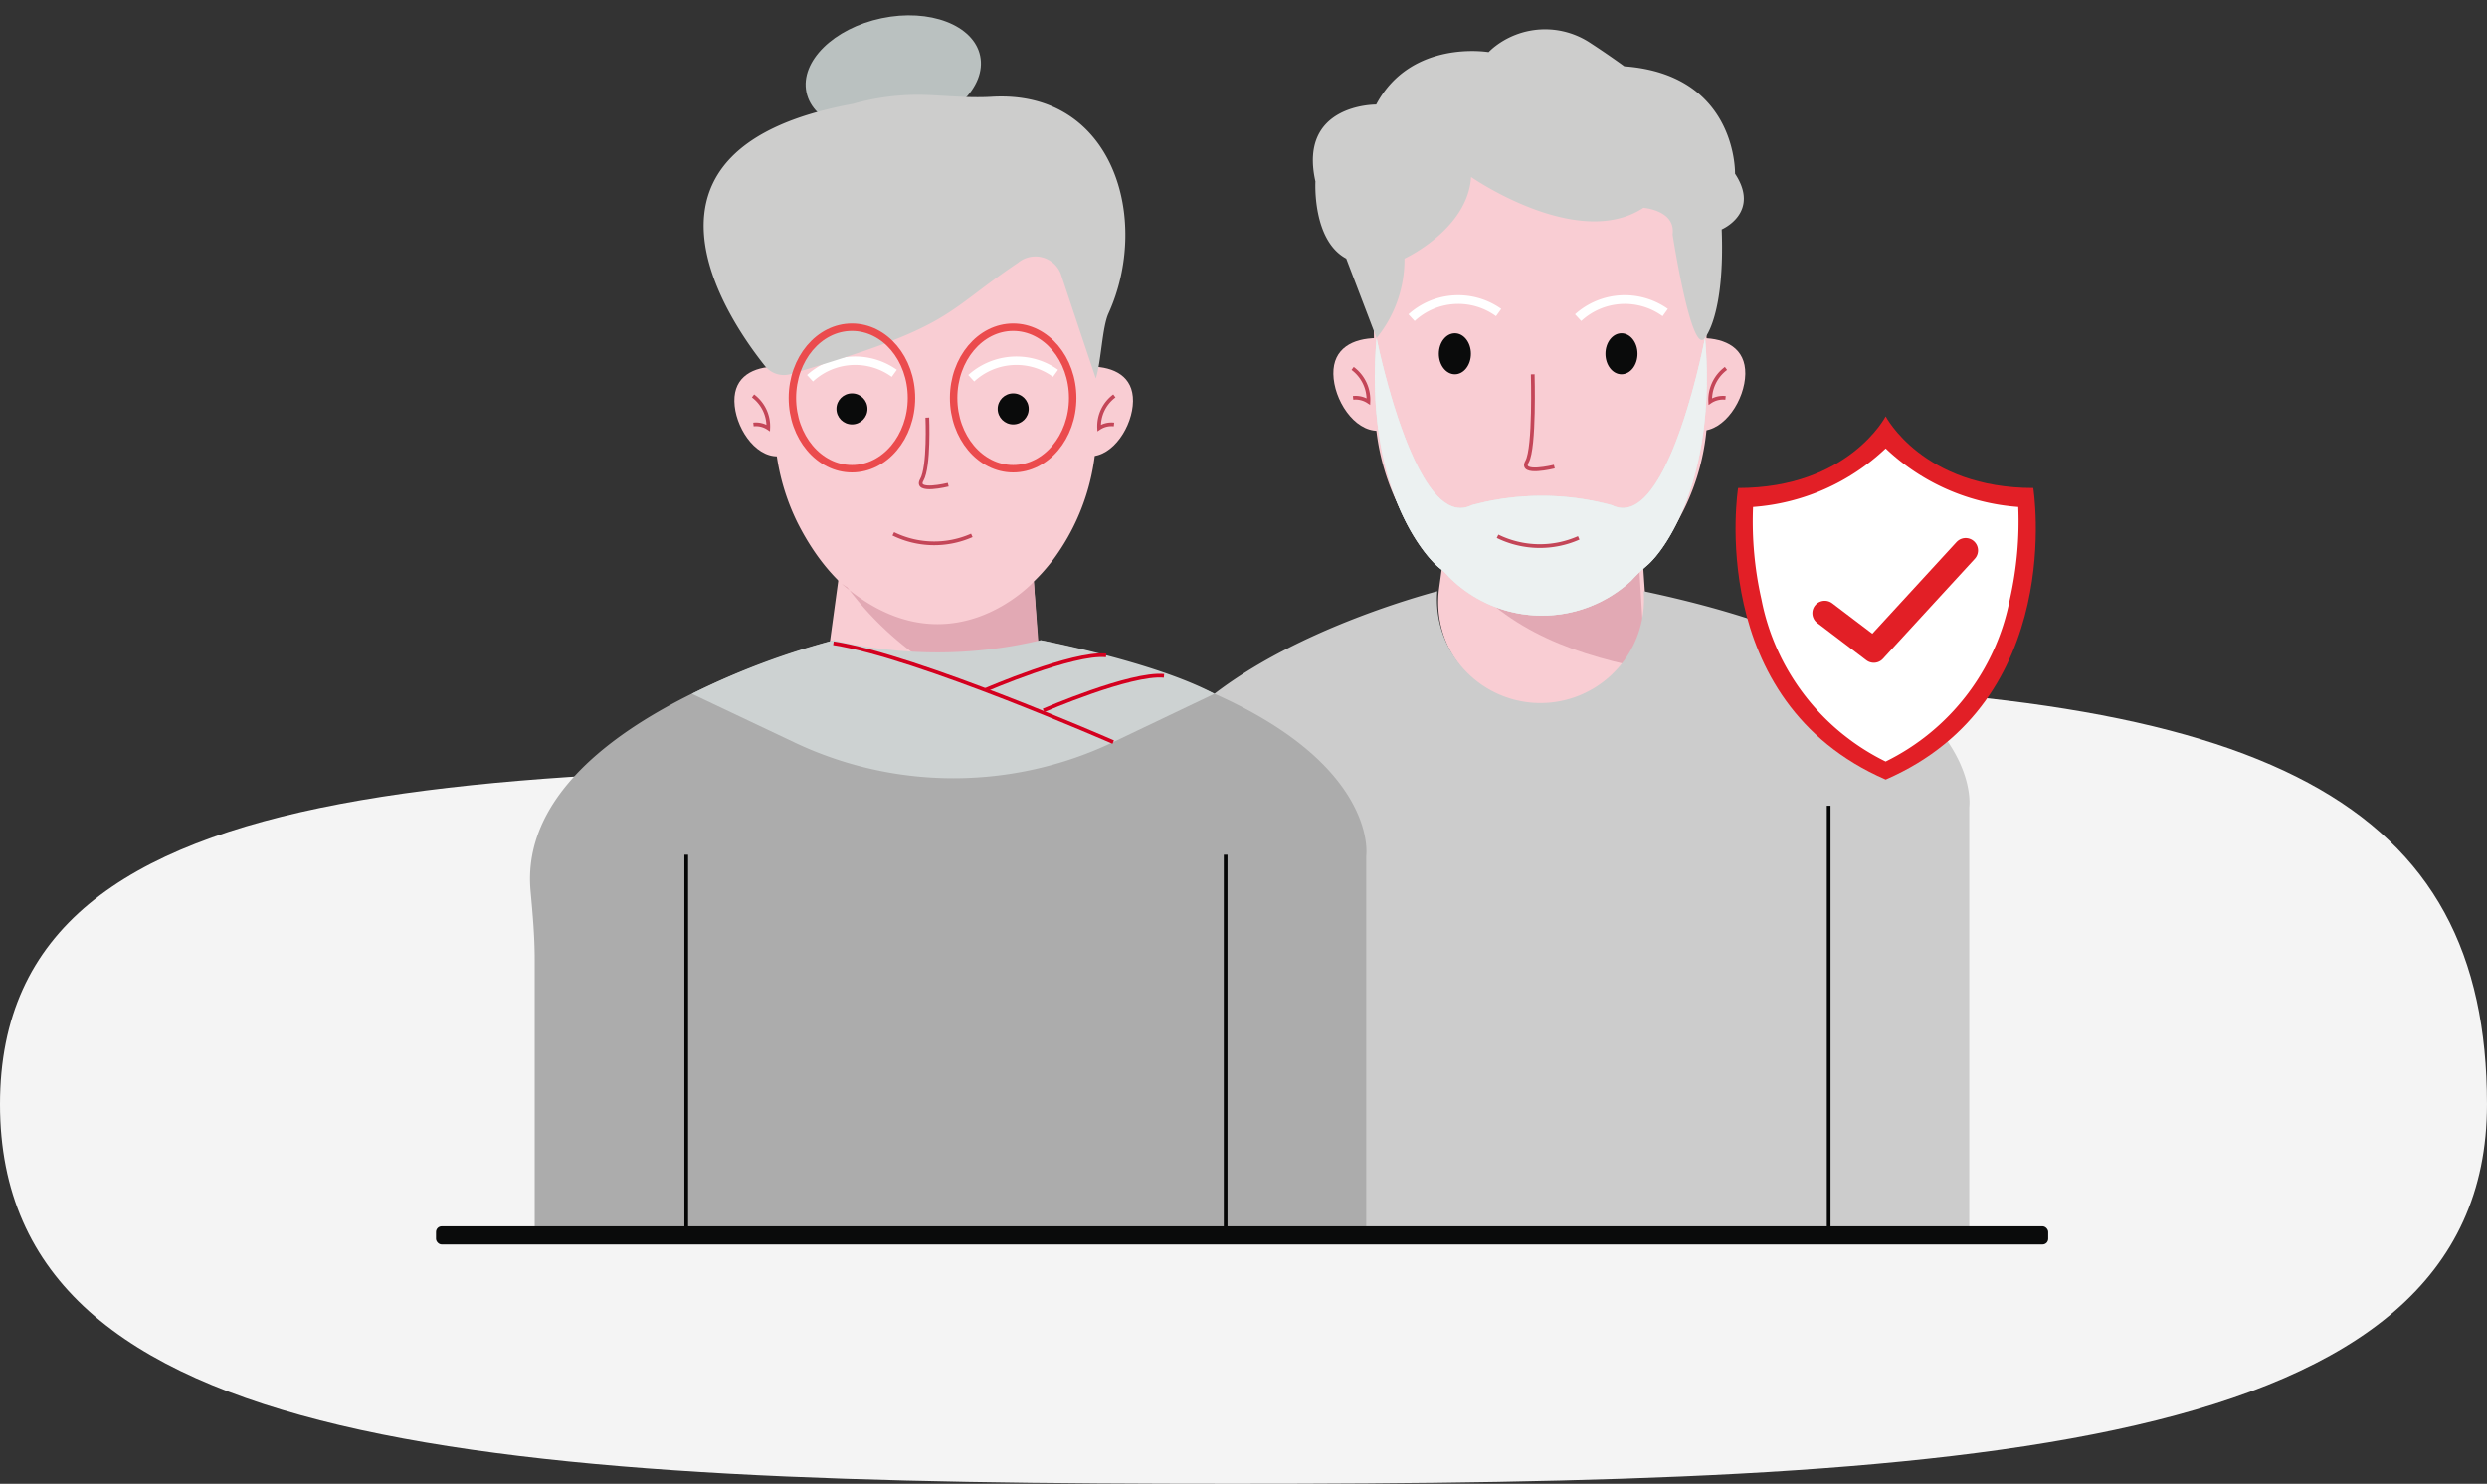 <svg xmlns="http://www.w3.org/2000/svg" width="200.665" height="119.74" viewBox="0 0 200.665 119.74"><rect x="0" y="0" width="200.665" height="119.74" fill="#333333" stroke="none"/><defs><style>.a{fill:#f4f4f4;}.b{fill:#f9cdd3;}.c,.l,.p,.r,.t{fill:none;}.c{stroke:#c44658;}.c,.l,.p,.r{stroke-miterlimit:10;}.c,.l,.r{stroke-width:0.3px;}.d{fill:#e2a9b4;}.e{fill:#ccc;}.f{fill:#0a0b0b;}.g{fill:#fff;}.h{fill:#cdcdcc;}.i{opacity:0.75;mix-blend-mode:multiply;isolation:isolate;}.j{opacity:0.7;}.k{fill:#e9f1f1;}.l{stroke:#040505;}.m{fill:#eb4b4d;}.n{fill:#bac1c0;}.o{fill:#acacac;}.p{stroke:#eb4b4d;stroke-width:0.6px;}.q{fill:#cdd2d2;}.r{stroke:#d4001f;}.s{fill:#e21f26;}.t{stroke:#e21f26;stroke-linecap:round;stroke-linejoin:round;stroke-width:2px;}</style></defs><g transform="translate(-730 -11398.964)"><path class="a" d="M107.5,62.769c8.431,0,29.98-6.684,37.854-6.634,46.033.295,63.38,9.724,63.38,33.95,0,28.235-41.864,30.619-101.235,30.619S8.07,118.32,8.07,90.085,48.129,62.769,107.5,62.769Z" transform="translate(721.93 11398)"/><g transform="translate(8.18 -207.037)"><g transform="translate(757 11606)"><g transform="translate(0 0.001)"><g transform="translate(56.24 2.371)"><g transform="translate(45.781 24.913)"><path class="b" d="M410.233,159.383c1.961.035,3.586-2.521,3.618-4.59s-1.57-2.874-3.485-2.893Z" transform="translate(-410.233 -151.9)"/><path class="c" d="M412,153.433a3.155,3.155,0,0,0-1.27,2.678,1.853,1.853,0,0,1,1.234-.3" transform="translate(-409.939 -150.986)"/></g><g transform="translate(16.163 24.913)"><path class="b" d="M395.294,159.383c-1.963.035-3.586-2.521-3.619-4.59s1.57-2.874,3.487-2.893Z" transform="translate(-391.674 -151.9)"/><path class="c" d="M392.649,153.433a3.157,3.157,0,0,1,1.272,2.678,1.856,1.856,0,0,0-1.235-.3" transform="translate(-391.093 -150.986)"/></g><path class="b" d="M405.042,183.538h0a8.358,8.358,0,0,0,8.642-8.062,8.526,8.526,0,0,0-.014-.857l-1.353-20.1a6.3,6.3,0,0,0-6.071-5.9h0a6.309,6.309,0,0,0-6.471,5.467l-2.724,19.961a8.359,8.359,0,0,0,7.143,9.417C404.474,183.5,404.758,183.527,405.042,183.538Z" transform="translate(-372.354 -128.945)"/><path class="d" d="M412.964,163.052s-6.8,7.548-15.687-.134l.479.314c3.939,5.276,9.084,7.4,15.533,8.725h.219" transform="translate(-372.172 -120.422)"/><path class="b" d="M406.944,141.67h0A13.091,13.091,0,0,0,393.7,154.849l.113,8.54a18.616,18.616,0,0,0,1.928,8.168c2.359,4.666,6.136,7.287,11.712,7.287h0c4.076,0,7.3-1.226,9.59-4.215a18.356,18.356,0,0,0,3.607-11.434l-.11-8.345A13.517,13.517,0,0,0,406.944,141.67Z" transform="translate(-374.305 -133.083)"/><path class="e" d="M422.747,164.7l.006.107a8.5,8.5,0,0,1,.014.855,8.353,8.353,0,1,1-16.674-.962c-4.271,1.16-25.673,7.614-24.5,20.252.171,1.837.332,3.674.332,5.519v26.635h67.091v-34.98S450.69,170.6,422.747,164.7Z" transform="translate(-381.546 -119.36)"/><ellipse class="f" cx="1.294" cy="1.655" rx="1.294" ry="1.655" transform="translate(24.674 24.524)"/><path class="g" d="M402.535,151.427l.423-.587a6,6,0,0,0-7.488.433l.5.543A5.177,5.177,0,0,1,402.535,151.427Z" transform="translate(-373.249 -128.28)"/><ellipse class="f" cx="1.294" cy="1.655" rx="1.294" ry="1.655" transform="translate(38.116 24.524)"/><g transform="translate(19.512 24.881)"><path class="h" d="M420.413,151.88s-2.979,15.77-7.509,13.52a21.567,21.567,0,0,0-11.336,0c-4.529,2.25-7.659-13.488-7.659-13.488-1.01,11.856,3.813,17.6,5.158,18.614a4.009,4.009,0,0,1,.665.64,10.606,10.606,0,0,0,14.727.319,13.41,13.41,0,0,1,1.246-1.2C417.343,168.9,421.358,162.971,420.413,151.88Z" transform="translate(-393.772 -151.88)"/><g class="i"><path class="g" d="M420.413,151.88s-2.979,15.77-7.509,13.52a21.567,21.567,0,0,0-11.336,0c-4.529,2.25-7.659-13.488-7.659-13.488-1.01,11.856,3.813,17.6,5.158,18.614a4.009,4.009,0,0,1,.665.64,10.606,10.606,0,0,0,14.727.319,13.41,13.41,0,0,1,1.246-1.2C417.343,168.9,421.358,162.971,420.413,151.88Z" transform="translate(-393.772 -151.88)"/></g><g class="j"><path class="k" d="M420.413,151.88s-2.979,15.77-7.509,13.52a21.567,21.567,0,0,0-11.336,0c-4.529,2.25-7.659-13.488-7.659-13.488-1.01,11.856,3.813,17.6,5.158,18.614a4.009,4.009,0,0,1,.665.64,10.606,10.606,0,0,0,14.727.319,13.41,13.41,0,0,1,1.246-1.2C417.343,168.9,421.358,162.971,420.413,151.88Z" transform="translate(-393.772 -151.88)"/><g class="i"><path class="k" d="M420.413,151.88s-2.979,15.77-7.509,13.52a21.567,21.567,0,0,0-11.336,0c-4.529,2.25-7.659-13.488-7.659-13.488-1.01,11.856,3.813,17.6,5.158,18.614a4.009,4.009,0,0,1,.665.64,10.606,10.606,0,0,0,14.727.319,13.41,13.41,0,0,1,1.246-1.2C417.343,168.9,421.358,162.971,420.413,151.88Z" transform="translate(-393.772 -151.88)"/></g></g></g><path class="g" d="M410.958,151.427l.423-.587a6,6,0,0,0-7.488.433l.5.543A5.177,5.177,0,0,1,410.958,151.427Z" transform="translate(-368.23 -128.28)"/><path class="c" d="M401.959,153.732s.176,5.937-.458,7.047,2.2.4,2.2.4" transform="translate(-369.71 -125.896)"/><path class="c" d="M406.524,162.05a7.748,7.748,0,0,1-6.548-.129" transform="translate(-370.564 -121.016)"/><path class="h" d="M395.779,161.2a10.033,10.033,0,0,0,2.252-6.414s5.105-2.352,5.373-6.585c0,0,8.6,5.98,13.906,2.486,0,0,2.62.2,2.352,2.15,0,0,1.545,10.009,2.619,8.33,0,0,1.613-1.815,1.344-8.734,0,0,3.158-1.342,1.076-4.5,0,0,.2-7.994-8.935-8.666,0,0-1.312-.956-2.739-1.882a6.6,6.6,0,0,0-7.855.409c-.121.105-.241.215-.358.33,0,0-6.246-1.074-9.068,4.232,0,0-6.315-.078-4.9,6.208,0,0-.27,4.743,2.485,6.221Z" transform="translate(-376.129 -136.289)"/><line class="l" y2="34.674" transform="translate(12.606 62.651)"/><line class="l" y2="34.674" transform="translate(56.127 62.651)"/></g><path class="m" d="M352.617,196.847" transform="translate(-342.544 -97.833)"/><g transform="translate(7.585 0)"><g transform="translate(0 0)"><g transform="translate(16.488 13.275)"><path class="b" d="M374.372,188.849h0a8.729,8.729,0,0,0,9.021-9.326L381.978,158.5a6.584,6.584,0,0,0-6.347-6.165h0a6.6,6.6,0,0,0-6.767,5.716l-2.85,20.876a8.729,8.729,0,0,0,8.358,9.923Z" transform="translate(-358.683 -137.635)"/><path class="b" d="M376.167,143.122h0a12.667,12.667,0,0,0-12.818,12.754l.11,8.265a18.029,18.029,0,0,0,1.866,7.9c2.284,4.516,5.94,8.069,11.335,8.069h0c3.945,0,7.07-2.2,9.28-5.094a17.779,17.779,0,0,0,3.492-11.069l-.107-8.075A13.082,13.082,0,0,0,376.167,143.122Z" transform="translate(-360.223 -143.122)"/><circle class="f" cx="1.252" cy="1.252" r="1.252" transform="translate(8.237 18.471)"/><path class="g" d="M371.9,154.474l.41-.57a5.8,5.8,0,0,0-7.245.42l.48.525A5.007,5.007,0,0,1,371.9,154.474Z" transform="translate(-359.2 -137.336)"/><circle class="f" cx="1.252" cy="1.252" r="1.252" transform="translate(21.246 18.471)"/><path class="g" d="M380.051,154.474l.41-.57a5.8,5.8,0,0,0-7.245.42l.48.525A5.007,5.007,0,0,1,380.051,154.474Z" transform="translate(-354.343 -137.336)"/><path class="c" d="M371.344,155.921s.169,3.95-.444,5.025,2.132.389,2.132.389" transform="translate(-355.776 -135.495)"/><path class="c" d="M375.761,161.923a7.494,7.494,0,0,1-6.336-.126" transform="translate(-356.602 -131.994)"/><g transform="translate(28.664 16.307)"><path class="b" d="M379.351,160.584c1.9.035,3.471-2.44,3.5-4.443s-1.521-2.782-3.374-2.8Z" transform="translate(-379.351 -153.34)"/><path class="c" d="M381.063,154.824a3.059,3.059,0,0,0-1.23,2.593,1.8,1.8,0,0,1,1.2-.287" transform="translate(-379.066 -152.456)"/></g><g transform="translate(0 16.307)"><path class="b" d="M364.892,160.584c-1.9.035-3.469-2.44-3.5-4.443s1.519-2.782,3.374-2.8Z" transform="translate(-361.39 -153.34)"/><path class="c" d="M362.334,154.824a3.057,3.057,0,0,1,1.229,2.593,1.792,1.792,0,0,0-1.194-.287" transform="translate(-360.827 -152.456)"/></g><path class="d" d="M382.316,164.214s-6.9,7.608-15.5.172l.464.3a26,26,0,0,0,15.614,9.915h.211" transform="translate(-358.159 -130.554)"/></g><ellipse class="n" cx="7.158" cy="4.604" rx="7.158" ry="4.604" transform="matrix(0.979, -0.205, 0.205, 0.979, 21.36, 2.937)"/><path class="h" d="M385.194,153.156c-6.171,4.159-5.078,5.076-18.327,8.974a1.957,1.957,0,0,1-2.081-.65c-3.072-3.848-12.43-17.571,7.086-21.15a19.385,19.385,0,0,1,4.5-.717c1.926-.1,4.288.287,6.7.144,9.85-.592,12.858,9.945,9.427,17.486-.509,1.122-.587,3.9-1.02,5.246,0,0-1.76-5.228-2.818-8.429A2.2,2.2,0,0,0,385.194,153.156Z" transform="translate(-345.827 -131.946)"/><path class="o" d="M392.257,167.177l.008.107a8.5,8.5,0,0,1,.014.855,8.353,8.353,0,1,1-16.674-.962c-4.271,1.16-25.673,7.614-24.5,20.252.169,1.837.332,3.674.332,5.519v22.574h67.091V184.6S420.2,173.072,392.257,167.177Z" transform="translate(-351.058 -115.513)"/><line class="l" y2="30.613" transform="translate(12.606 68.975)"/><line class="l" y2="30.613" transform="translate(56.127 68.975)"/><ellipse class="p" cx="4.803" cy="5.71" rx="4.803" ry="5.71" transform="translate(21.171 26.406)"/><ellipse class="p" cx="4.803" cy="5.71" rx="4.803" ry="5.71" transform="translate(34.18 26.406)"/></g><path class="q" d="M370.73,167.177a35.728,35.728,0,0,0,16.651,0s9.149,1.722,14.025,4.323l-8.169,3.9a29.933,29.933,0,0,1-25.706.032l-8.289-3.929A58.554,58.554,0,0,1,370.73,167.177Z" transform="translate(-346.182 -115.513)"/><path class="r" d="M388.972,175.306s-15.823-6.937-22.574-7.975" transform="translate(-341.917 -115.421)"/><path class="r" d="M377.019,171.773s7.039-3.047,9.72-2.788" transform="translate(-335.588 -114.445)"/><path class="r" d="M374.094,170.735s7.038-3.047,9.721-2.786" transform="translate(-337.331 -115.062)"/></g><rect class="f" width="130.081" height="1.466" rx="0.459" transform="translate(0 98.963)"/></g></g><g transform="translate(861.855 11639.598)"><g transform="translate(0 0)"><path class="s" d="M382.848,378.818c-8.918,0-11.909-5.785-11.909-5.785s-2.99,5.785-11.909,5.785c0,0-2.748,17.164,11.909,23.528C385.6,395.982,382.848,378.818,382.848,378.818Z" transform="translate(-358.826 -373.033)"/><path class="g" d="M384.918,385.182a17.391,17.391,0,0,1-10.7-4.724,17.388,17.388,0,0,1-10.7,4.724,28.5,28.5,0,0,0,.674,7.44,18.524,18.524,0,0,0,10.024,13.1,18.526,18.526,0,0,0,10.024-13.1A28.544,28.544,0,0,0,384.918,385.182Z" transform="translate(-362.107 -377.866)"/></g><path class="t" d="M1451.3-17416.943l3.96,3.008,7.409-8.068" transform="translate(-1444.104 17432.824)"/></g></g></g></svg>